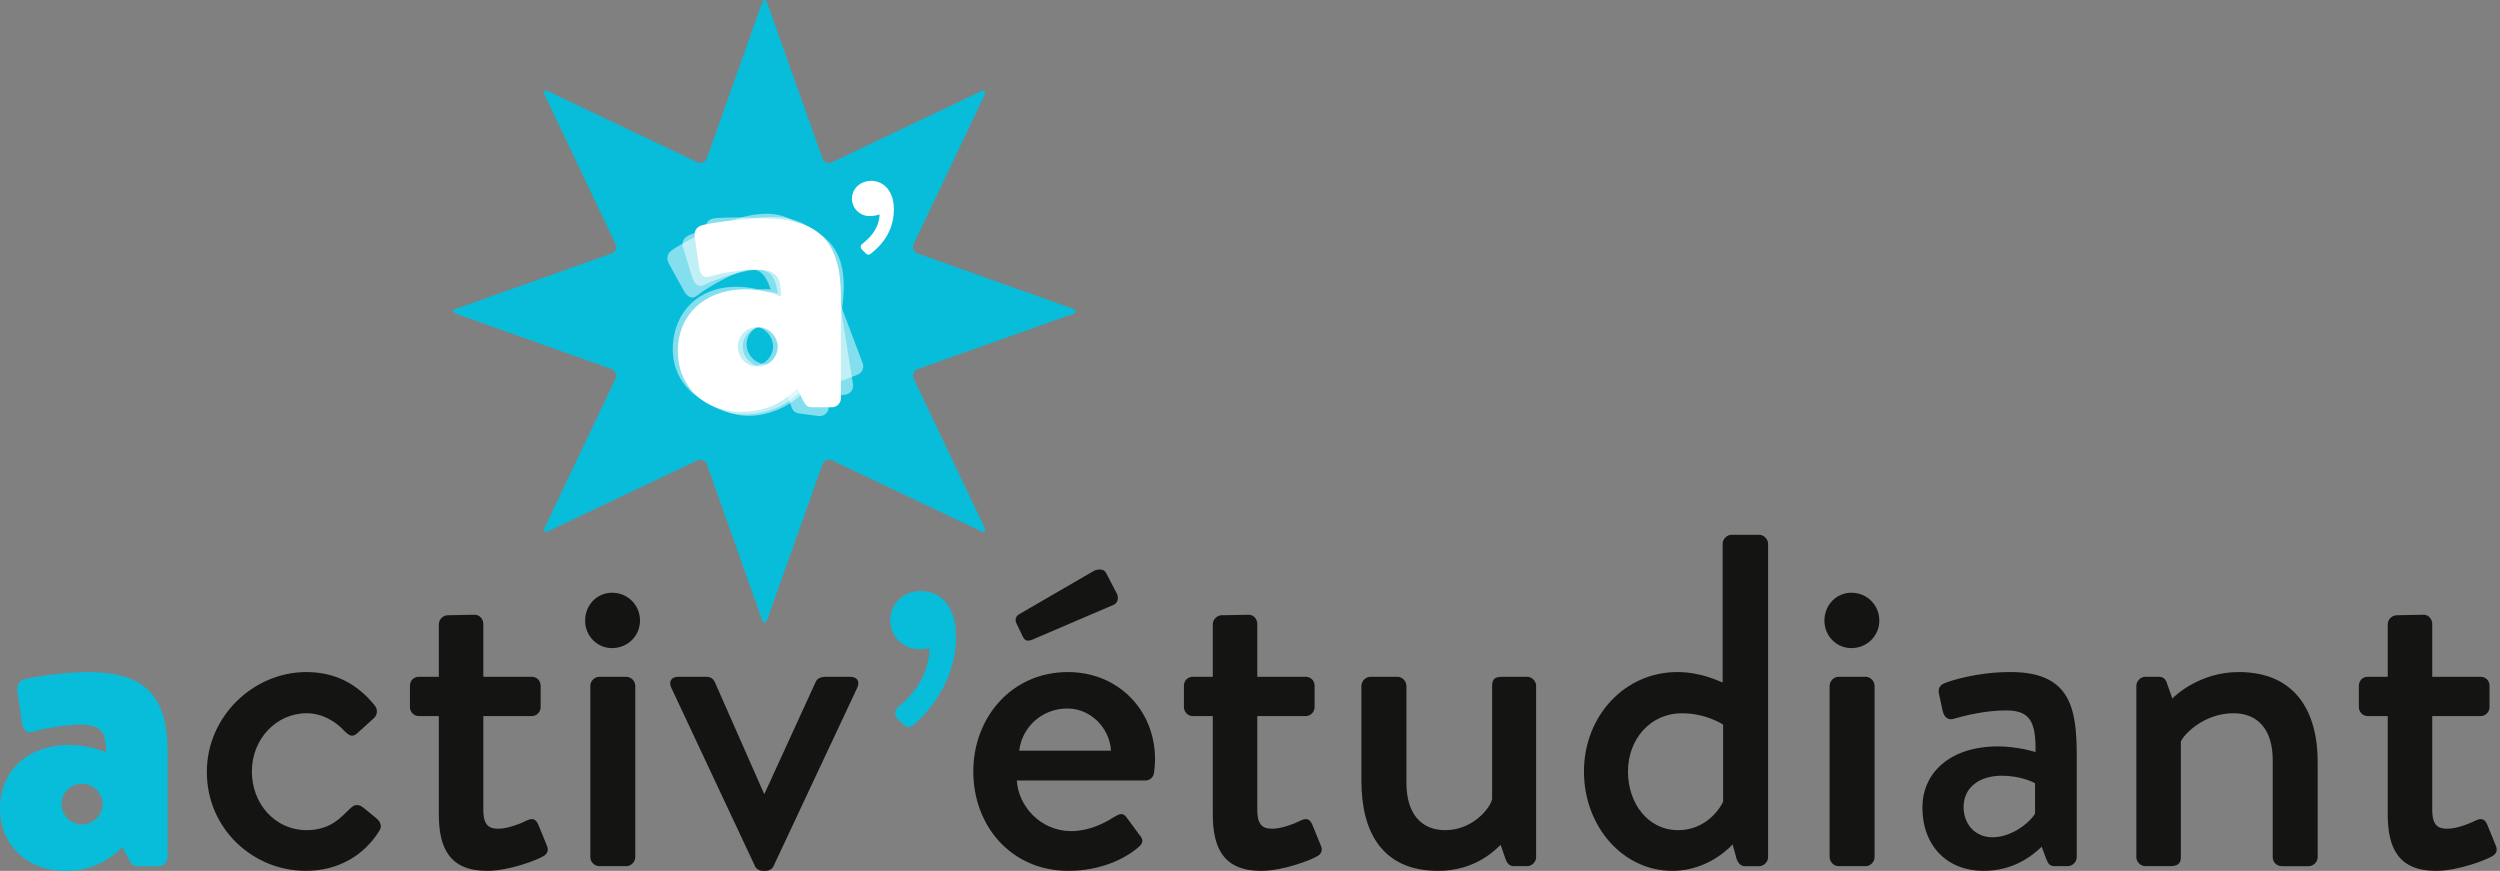 <?xml version="1.0" encoding="utf-8"?>
<!-- Generator: Adobe Illustrator 16.0.4, SVG Export Plug-In . SVG Version: 6.00 Build 0)  -->
<!DOCTYPE svg PUBLIC "-//W3C//DTD SVG 1.1//EN" "http://www.w3.org/Graphics/SVG/1.1/DTD/svg11.dtd">
<svg version="1.1" id="Calque_1" xmlns="http://www.w3.org/2000/svg" xmlns:xlink="http://www.w3.org/1999/xlink" x="0px" y="0px"
	 width="510px" height="177.661px" viewBox="0 0 510 177.661" enable-background="new 0 0 510 177.661" xml:space="preserve">
<rect x="0" y="0" width="510" height="177.661" fill="#808080" stroke="none"/>
<g>
	<path fill="#07BDDA" d="M14.199,151.978c4.343,0,7.437,1.541,7.437,1.541c0-3.767-0.583-5.696-5.216-5.696
		c-2.61,0-7.146,0.676-9.661,1.447c-1.445,0.482-2.123-0.579-2.312-2.029l-0.871-6.082c-0.288-1.64,0.578-2.312,1.448-2.604
		c0.869-0.289,7.625-1.451,12.845-1.451c11.972,0,16.317,5.02,16.317,16.418v21.346c0,0.965-0.87,1.836-1.834,1.836h-4.248
		c-0.582,0-1.255-0.193-1.743-1.259l-1.353-2.612c-2.217,2.035-5.598,4.832-11.678,4.832C5.698,177.659,0,172.542,0,164.917
		C0,157.476,5.408,151.978,14.199,151.978z M16.712,168.193c2.314,0,4.243-1.929,4.243-4.247c-0.093-2.219-1.929-4.057-4.243-4.057
		c-2.322,0-4.156,1.838-4.156,4.057C12.556,166.266,14.391,168.193,16.712,168.193z"/>
	<path fill="#141412" d="M62.48,137.101c5.896,0,10.432,2.418,14.003,6.858c0.678,0.865,0.487,2.029-0.385,2.703l-3.188,2.899
		c-1.161,1.062-1.833,0.282-2.607-0.392c-1.733-1.937-4.536-3.668-7.725-3.668c-6.274,0-11.198,5.31-11.198,11.877
		c0,6.664,4.825,11.971,11.1,11.971c4.926,0,6.958-2.506,8.982-4.438c0.869-0.869,1.741-0.869,2.605-0.197l2.606,2.129
		c0.966,0.771,1.354,1.738,0.674,2.703c-3.084,4.926-8.3,8.107-14.965,8.107c-10.815,0-20.185-8.601-20.185-20.185
		C42.2,146.083,51.761,137.101,62.48,137.101z"/>
	<path fill="#141412" d="M89.522,146.083H85.46c-1.056,0-1.833-0.869-1.833-1.838v-4.341c0-1.062,0.777-1.842,1.833-1.842h4.062
		v-10.72c0-0.965,0.87-1.832,1.83-1.832l5.508-0.1c0.966,0,1.738,0.871,1.738,1.842v10.81h9.85c1.063,0,1.84,0.778,1.84,1.842v4.341
		c0,0.967-0.774,1.838-1.84,1.838h-9.85v19.121c0,3.28,1.258,3.854,3.09,3.854c2.029,0,4.732-1.15,5.894-1.73
		c1.253-0.578,1.835,0,2.218,0.864l1.74,4.254c0.483,1.065,0.097,1.837-0.87,2.312c-0.967,0.584-6.665,2.9-11.297,2.9
		c-7.626,0-9.851-4.633-9.851-11.488V146.083z"/>
	<path fill="#141412" d="M119.363,126.612c0-3.188,2.415-5.697,5.5-5.697c3.189,0,5.698,2.512,5.698,5.697
		c0,3.092-2.509,5.602-5.698,5.602C121.778,132.211,119.363,129.704,119.363,126.612z M120.424,139.905
		c0-0.967,0.87-1.842,1.834-1.842h5.504c0.965,0,1.836,0.875,1.836,1.842v34.959c0,0.963-0.871,1.834-1.836,1.834h-5.504
		c-0.964,0-1.834-0.871-1.834-1.834V139.905z"/>
	<path fill="#141412" d="M136.937,140.288c-0.576-1.254,0-2.225,1.447-2.225h5.7c0.965,0,1.445,0.486,1.735,1.064l10.043,22.791h0.1
		l10.429-22.791c0.479-1.064,1.543-1.064,2.605-1.064h4.442c1.445,0,2.025,0.971,1.445,2.225l-17.089,36.41
		c-0.193,0.479-0.771,0.961-1.645,0.961h-0.479c-0.87,0-1.452-0.482-1.646-0.961L136.937,140.288z"/>
	<path fill="#07BDDA" d="M182.949,146.456c-0.579-0.584-0.39-1.554,0.387-2.322c0.966-0.771,6.281-5.021,6.281-11.973
		c-0.198,0.098-1.064,0.291-2.032,0.291c-3.283,0-5.99-2.607-5.99-5.891c0-3.387,2.707-5.991,6.182-5.991
		c3.284,0,7.243,2.028,7.243,9.464c0,8.789-5.601,15.164-8.396,17.67c-0.87,0.775-1.644,0.775-2.319,0.101L182.949,146.456z"/>
	<path fill="#141412" d="M217.861,137.101c10.049,0,17.771,7.534,17.771,17.866c0,0.679-0.103,1.933-0.196,2.605
		c-0.094,0.967-0.867,1.645-1.735,1.645h-26.268c0.292,5.212,4.83,10.332,11.102,10.332c3.479,0,6.67-1.545,8.599-2.801
		c1.16-0.679,1.834-1.063,2.61-0.102l2.699,3.673c0.677,0.771,0.968,1.548-0.189,2.507c-2.798,2.412-7.823,4.83-14.291,4.83
		c-11.688,0-19.41-9.174-19.41-20.275C198.552,146.467,206.276,137.101,217.861,137.101z M208.688,129.929l-1.351-2.796
		c-0.386-0.774,0-1.549,0.581-1.838l15.161-8.791c0.575-0.381,2.027-0.58,2.509,0.291l2.22,4.248c0.485,0.971,0.19,1.936-0.577,2.32
		l-16.225,6.947C209.652,130.993,209.077,130.7,208.688,129.929z M226.648,153.131c-0.289-4.637-4.148-8.596-8.884-8.596
		c-5.213,0-9.265,3.769-9.847,8.596H226.648z"/>
	<path fill="#141412" d="M247.411,146.083h-4.059c-1.061,0-1.831-0.869-1.831-1.838v-4.341c0-1.062,0.771-1.842,1.831-1.842h4.059
		v-10.72c0-0.965,0.874-1.832,1.834-1.832l5.51-0.1c0.958,0,1.731,0.871,1.731,1.842v10.81h9.853c1.062,0,1.839,0.778,1.839,1.842
		v4.341c0,0.967-0.775,1.838-1.839,1.838h-9.853v19.121c0,3.28,1.258,3.854,3.095,3.854c2.022,0,4.728-1.15,5.894-1.73
		c1.25-0.578,1.832,0,2.219,0.864l1.738,4.254c0.481,1.065,0.098,1.837-0.875,2.312c-0.961,0.584-6.662,2.9-11.297,2.9
		c-7.627,0-9.848-4.633-9.848-11.488L247.411,146.083L247.411,146.083z"/>
	<path fill="#141412" d="M277.732,139.905c0-0.967,0.873-1.842,1.838-1.842h5.506c0.966,0,1.835,0.875,1.835,1.842V159.7
		c0,6.276,2.995,9.651,7.921,9.651c5.692,0,9.27-4.634,9.561-6.368v-23.078c0-1.547,0.771-1.842,2.122-1.842h5.021
		c0.97,0,1.834,0.875,1.834,1.842v34.959c0,0.963-0.864,1.834-1.834,1.834h-2.709c-0.959,0-1.438-0.679-1.729-1.551l-0.972-2.799
		c-0.867,0.771-4.926,5.311-12.743,5.311c-11.591,0-15.648-8.203-15.648-18.254L277.732,139.905L277.732,139.905z"/>
	<path fill="#141412" d="M342.148,137.101c4.927,0,8.403,1.839,9.271,2.124v-28.291c0-0.969,0.866-1.84,1.837-1.84h5.598
		c0.962,0,1.837,0.871,1.837,1.84v63.932c0,0.963-0.875,1.834-1.837,1.834h-2.896c-0.864,0-1.447-0.679-1.739-1.643l-0.771-2.807
		c0,0-4.634,5.408-12.265,5.408c-10.234,0-18.055-9.175-18.055-20.275C323.129,146.083,331.43,137.101,342.148,137.101z
		 M342.34,169.353c5.892,0,8.692-4.728,9.175-5.791v-15.739c0,0-3.377-2.314-8.4-2.314c-6.465,0-11.009,5.31-11.009,11.877
		C332.104,163.853,336.157,169.353,342.34,169.353z"/>
	<path fill="#141412" d="M372.182,126.612c0-3.188,2.414-5.697,5.503-5.697c3.188,0,5.697,2.512,5.697,5.697
		c0,3.092-2.511,5.602-5.697,5.602C374.596,132.211,372.182,129.704,372.182,126.612z M373.24,139.905
		c0-0.967,0.87-1.842,1.835-1.842h5.511c0.964,0,1.825,0.875,1.825,1.842v34.959c0,0.963-0.861,1.834-1.825,1.834h-5.511
		c-0.965,0-1.835-0.871-1.835-1.834V139.905z"/>
	<path fill="#141412" d="M407.617,152.267c4.058,0,7.63,1.151,7.63,1.151c0.101-6.078-1.062-8.494-5.984-8.494
		c-4.442,0-8.787,1.158-10.817,1.738c-1.159,0.291-1.832-0.483-2.122-1.549l-0.771-3.568c-0.29-1.26,0.393-1.93,1.256-2.221
		c0.679-0.293,6.181-2.227,13.327-2.227c12.36,0,13.521,7.533,13.521,17.188v20.573c0,0.964-0.872,1.835-1.836,1.835h-2.705
		c-0.868,0-1.258-0.396-1.642-1.354l-0.969-2.606c-2.124,2.022-5.892,4.925-11.877,4.925c-7.24,0-12.451-4.925-12.451-12.939
		C392.174,157.672,397.771,152.267,407.617,152.267z M406.463,170.804c3.857,0,7.532-2.896,8.688-4.826v-6.181
		c-0.576-0.394-3.282-1.549-6.761-1.549c-4.634,0-7.817,2.416-7.817,6.377C400.573,168.101,402.888,170.804,406.463,170.804z"/>
	<path fill="#141412" d="M435.816,139.905c0-0.967,0.869-1.842,1.836-1.842h2.801c0.777,0,1.354,0.486,1.549,1.16l1.16,3.287
		c0.671-0.771,5.785-5.411,13.52-5.411c11.781,0,16.126,8.306,16.126,18.351v19.414c0,0.963-0.871,1.834-1.836,1.834h-5.502
		c-1.062,0-1.836-0.871-1.836-1.834v-19.803c0-6.184-2.995-9.559-8.018-9.559c-6.082,0-10.233,4.439-10.724,5.785v23.572
		c0,1.254-0.576,1.836-2.216,1.836h-5.024c-0.967,0-1.836-0.871-1.836-1.836V139.905L435.816,139.905z"/>
	<path fill="#141412" d="M487.096,146.083h-4.06c-1.058,0-1.827-0.869-1.827-1.838v-4.341c0-1.062,0.771-1.842,1.827-1.842h4.06
		v-10.72c0-0.965,0.873-1.832,1.837-1.832l5.508-0.1c0.963,0,1.736,0.871,1.736,1.842v10.81h9.849c1.063,0,1.836,0.778,1.836,1.842
		v4.341c0,0.967-0.771,1.838-1.836,1.838h-9.849v19.121c0,3.28,1.256,3.854,3.095,3.854c2.021,0,4.727-1.15,5.889-1.73
		c1.252-0.578,1.832,0,2.224,0.864l1.731,4.254c0.482,1.065,0.103,1.837-0.868,2.312c-0.97,0.584-6.669,2.9-11.3,2.9
		c-7.625,0-9.852-4.633-9.852-11.488V146.083L487.096,146.083z"/>
</g>
<g>
	<g>
		<path fill="#07BDDA" d="M142.228,33.081c0.788,0.375,1.672,0.01,1.965-0.812l11.255-31.653c0.294-0.822,0.771-0.822,1.063,0
			l11.258,31.653c0.293,0.822,1.177,1.188,1.965,0.812l30.342-14.425c0.787-0.375,1.127-0.035,0.752,0.753l-14.426,30.339
			c-0.375,0.789-0.009,1.675,0.813,1.967L218.87,62.97c0.821,0.293,0.821,0.771,0,1.062l-31.653,11.255
			c-0.822,0.292-1.189,1.178-0.814,1.967l14.424,30.343c0.374,0.788,0.034,1.127-0.754,0.751l-30.338-14.422
			c-0.788-0.377-1.672-0.01-1.965,0.812l-11.254,31.651c-0.293,0.822-0.771,0.822-1.062,0l-11.261-31.651
			c-0.292-0.821-1.177-1.188-1.965-0.812l-30.34,14.422c-0.788,0.376-1.126,0.037-0.751-0.751l14.422-30.343
			c0.375-0.789,0.008-1.675-0.812-1.967L93.095,64.035c-0.823-0.293-0.823-0.771,0-1.062l31.652-11.258
			c0.82-0.292,1.188-1.178,0.812-1.967l-14.42-30.339c-0.374-0.788-0.036-1.128,0.752-0.753L142.228,33.081z"/>
	</g>
	<path opacity="0.5" fill="#FFFFFF" enable-background="new    " d="M151.297,59.539c4.172-0.671,7.375,0.336,7.375,0.336
		c-0.578-3.618-1.431-5.383-5.886-4.67c-2.503,0.405-6.764,1.754-9.056,2.883c-1.314,0.686-2.126-0.232-2.538-1.593l-1.774-5.713
		c-0.529-1.533,0.202-2.312,0.993-2.729c0.789-0.412,7.104-2.563,12.112-3.371c11.506-1.843,16.452,2.312,18.211,13.263l3.288,20.5
		c0.147,0.933-0.553,1.896-1.479,2.047l-4.082,0.651c-0.558,0.089-1.235,0.01-1.861-0.938l-1.703-2.292
		c-1.817,2.288-4.636,5.498-10.479,6.438c-7.332,1.174-13.596-2.861-14.771-10.193C138.503,67.013,142.852,60.892,151.297,59.539z
		 M156.206,74.738c2.226-0.356,3.781-2.513,3.426-4.739c-0.437-2.116-2.479-3.602-4.708-3.242c-2.228,0.359-3.706,2.402-3.364,4.541
		C151.918,73.52,153.979,75.093,156.206,74.738z"/>
	<path opacity="0.5" fill="#FFFFFF" enable-background="new    " d="M152.739,58.677c4.188,0.567,6.967,2.458,6.967,2.458
		c0.488-3.627,0.185-5.568-4.285-6.171c-2.512-0.343-6.98-0.278-9.502,0.141c-1.459,0.278-1.968-0.838-1.973-2.257l-0.046-5.981
		c-0.062-1.621,0.862-2.156,1.737-2.323c0.875-0.169,7.544-0.403,12.574,0.271c11.545,1.562,15.083,6.967,13.601,17.953
		l-2.777,20.587c-0.129,0.925-1.075,1.651-2.007,1.526l-4.097-0.553c-0.559-0.077-1.188-0.354-1.512-1.438l-0.965-2.691
		c-2.404,1.668-6.028,3.932-11.897,3.135c-7.354-0.986-12.18-6.664-11.188-14.022C138.333,62.137,144.264,57.536,152.739,58.677z
		 M153.048,74.649c2.229,0.302,4.346-1.31,4.646-3.545c0.197-2.155-1.335-4.164-3.567-4.465c-2.234-0.307-4.241,1.229-4.53,3.373
		C149.294,72.245,150.812,74.349,153.048,74.649z"/>
	<path opacity="0.5" fill="#FFFFFF" enable-background="new    " d="M149.945,60.16c3.953-1.486,7.299-1.146,7.299-1.146
		c-1.295-3.423-2.483-4.985-6.705-3.39c-2.372,0.891-6.273,3.069-8.29,4.636c-1.156,0.938-2.138,0.201-2.808-1.049l-2.886-5.242
		c-0.827-1.396-0.265-2.311,0.429-2.871c0.688-0.565,6.441-3.939,11.193-5.73c10.899-4.111,16.58-1.037,20.494,9.337l7.332,19.433
		c0.333,0.875-0.162,1.969-1.039,2.297l-3.871,1.462c-0.529,0.198-1.206,0.254-2.012-0.546l-2.124-1.909
		c-1.328,2.61-3.442,6.319-8.979,8.411c-6.948,2.622-13.889-0.079-16.512-7.03C138.908,70.051,141.939,63.182,149.945,60.16z
		 M157.801,74.071c2.108-0.799,3.203-3.215,2.406-5.33c-0.85-1.981-3.153-3.03-5.258-2.229c-2.115,0.792-3.15,3.094-2.39,5.117
		C153.357,73.74,155.692,74.865,157.801,74.071z"/>
	<path fill="#FFFFFF" d="M175.809,50.88c-0.354-0.402-0.254-0.857,0.05-1.107c0.555-0.401,3.524-2.617,3.573-6.041
		c0,0-0.854,0.354-2.015,0.354c-1.963,0-3.624-1.561-3.624-3.573c0-1.965,1.661-3.628,3.979-3.628c1.911,0,4.579,1.462,4.579,5.843
		c0,5.283-3.521,8.055-4.685,9.011c-0.354,0.252-0.702,0.351-1.105-0.104L175.809,50.88z"/>
	<path fill="#FFFFFF" d="M152.09,59.025c4.226,0,7.234,1.506,7.234,1.506c0-3.666-0.564-5.544-5.075-5.544
		c-2.537,0-6.953,0.655-9.395,1.405c-1.414,0.473-2.065-0.562-2.256-1.968l-0.847-5.926c-0.283-1.597,0.562-2.251,1.408-2.536
		c0.848-0.281,7.421-1.404,12.499-1.404c11.65,0,15.881,4.886,15.881,15.973v20.766c0,0.941-0.851,1.786-1.787,1.786h-4.136
		c-0.565,0-1.221-0.19-1.688-1.224l-1.312-2.538c-2.164,1.976-5.452,4.699-11.373,4.699c-7.426,0-12.969-4.982-12.969-12.4
		C138.277,64.383,143.539,59.025,152.09,59.025z M154.531,74.812c2.259,0,4.137-1.876,4.137-4.136
		c-0.094-2.159-1.878-3.946-4.137-3.946c-2.252,0-4.038,1.787-4.038,3.946C150.491,72.936,152.278,74.812,154.531,74.812z"/>
</g>
</svg>
